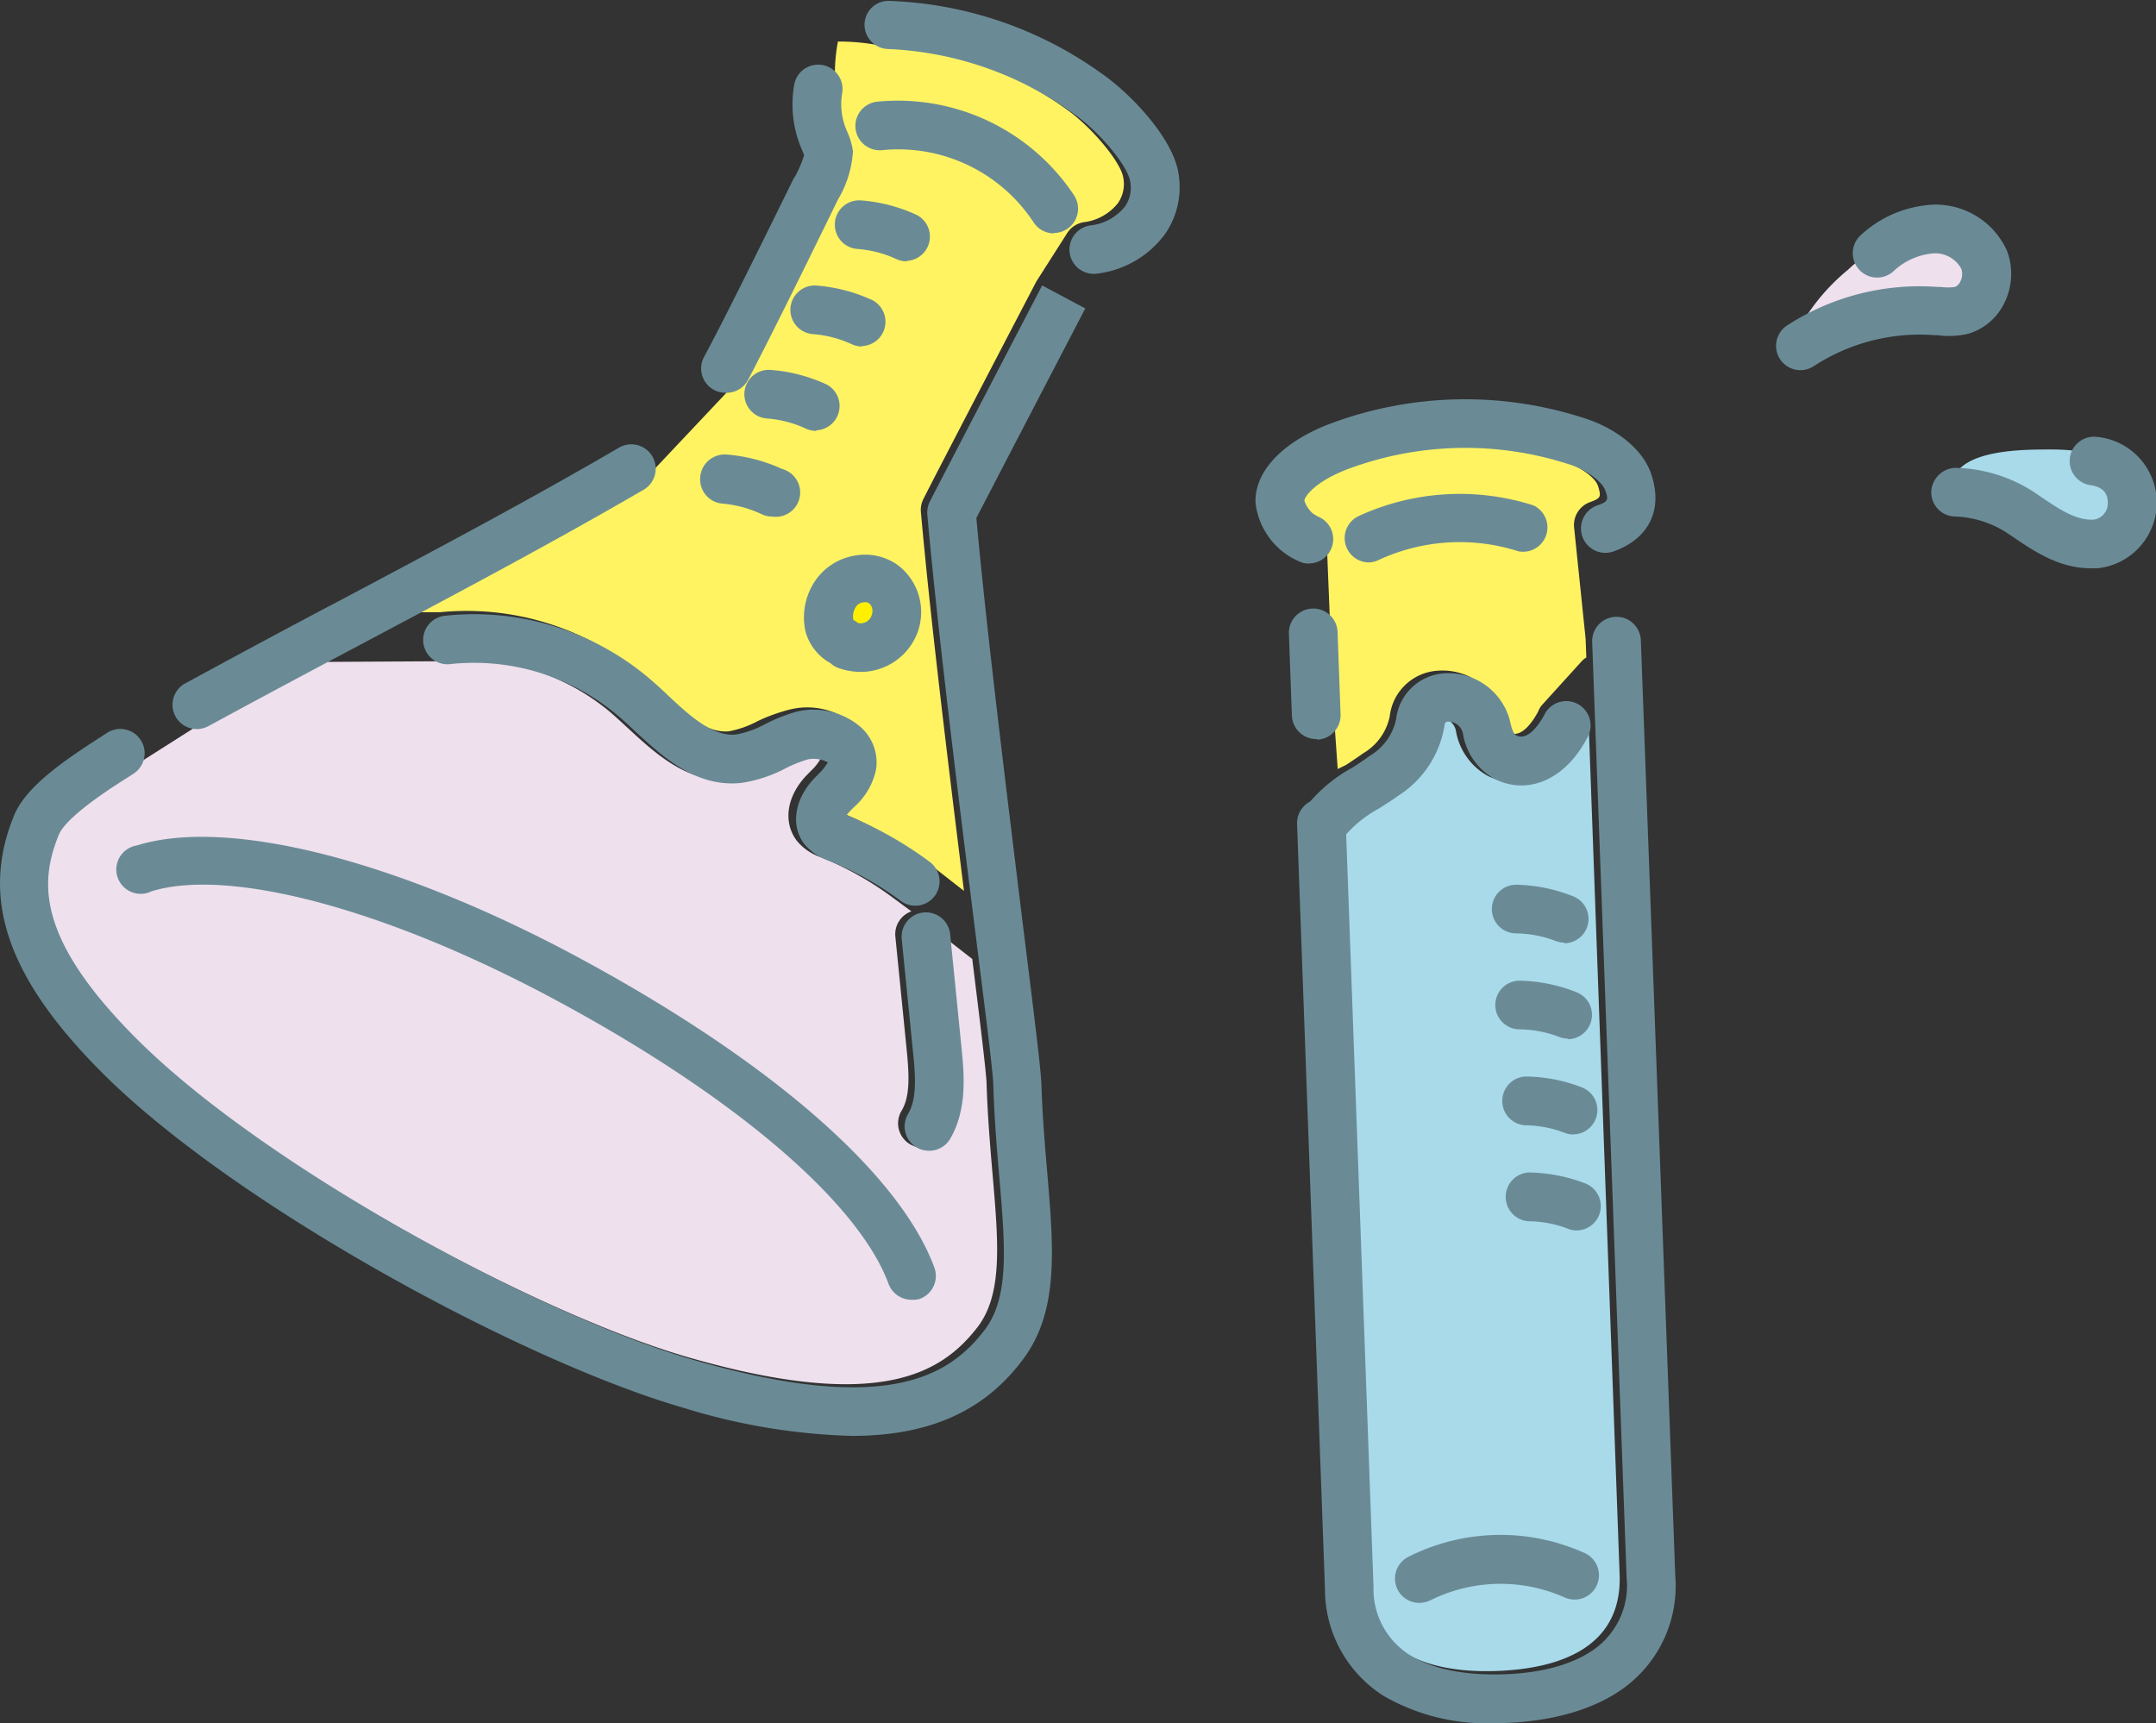 <svg id="レイヤー_1" data-name="レイヤー 1" xmlns="http://www.w3.org/2000/svg" viewBox="0 0 187.83 150.13"><rect x="0" y="0" width="187.83" height="150.13" fill="#333333" stroke="none"/><defs><style>.cls-1{fill:#a8daea;}.cls-2{fill:#efe0ed;}.cls-3{fill:#fff362;}.cls-4{fill:#fff000;}.cls-5{fill:#6a8b96;}</style></defs><path class="cls-1" d="M178.61,39.16c2,0,4.31.19,5.6,1.74a5,5,0,0,1,.94,3.65,3.25,3.25,0,0,1-1.07,2.32c-1.14.86-2.77.3-4-.38-2.58-1.4-5-3.2-7.66-4.34a4.21,4.21,0,0,0-2.32-.23C170.81,39.11,176.41,39.17,178.61,39.16Z"/><path class="cls-2" d="M161,23.5a12.66,12.66,0,0,1,4.86-2.9,6.54,6.54,0,0,1,5.48.71,3.45,3.45,0,0,1,1.61,2.83c-.06,1.63-1.69,2.8-3.29,3.07a20.37,20.37,0,0,1-4.86-.26c-2.95-.22-5.2,1.14-7.93,1.41A17.8,17.8,0,0,1,161,23.5Z"/><path class="cls-3" d="M116.54,67l-.36-5.11-.62-15.31a2.1,2.1,0,0,0-1.51-1.93,2.61,2.61,0,0,1-1-1.31c0-.33.86-1.62,3.62-2.71a28.24,28.24,0,0,1,14.44-1.58,34,34,0,0,1,5.13,1.15c1.24.38,2.75,1.33,3,2.2s.24,1-.7,1.34A2.12,2.12,0,0,0,137.14,46l1,9.67.06,1.61a1.92,1.92,0,0,0-.44.37l-3.5,3.86A2.37,2.37,0,0,0,134,62c-.13.25-1.28,2.41-2.44,1.84-.3-.15-.45-.75-.54-1.11l-.08-.3a5.47,5.47,0,0,0-5.62-4,4.49,4.49,0,0,0-4.25,4,4.87,4.87,0,0,1-2.31,3.2c-.45.33-.95.65-1.47,1Z"/><path class="cls-1" d="M130.41,145.58c-3.42.13-6.25-.45-8.19-1.68a6.76,6.76,0,0,1-3.16-5.93l-2.39-65.63a12.23,12.23,0,0,1,2.84-2.18c.6-.38,1.19-.75,1.71-1.14a8.91,8.91,0,0,0,4-6.06c0-.3.12-.35.34-.37a1.31,1.31,0,0,1,1.28,1.09,5.54,5.54,0,0,0,2.8,3.93c2.89,1.4,6,0,7.94-3.46l.83-.92,2.69,73.94C141.35,143.79,135.42,145.4,130.41,145.58Z"/><path class="cls-3" d="M55.45,42.4a2.23,2.23,0,0,0,.48-.38l8.25-8.75a2,2,0,0,0,.34-.49c1.62-3.17,4.26-8.41,7.67-15.38l.14-.29a9.06,9.06,0,0,0,1.36-4.23,5.47,5.47,0,0,0-.51-1.73l-.1-.24a5.73,5.73,0,0,1-.32-3.09,2.19,2.19,0,0,0,0-.51A15.16,15.16,0,0,1,73,3.62a18.62,18.62,0,0,1,3.43.3,1.65,1.65,0,0,0,.32,0,29.6,29.6,0,0,1,16.2,5.63C95,11,97.58,14,97.85,15.43a2.93,2.93,0,0,1-.45,2.26,4.48,4.48,0,0,1-3,1.67,2.13,2.13,0,0,0-1.46,1l-2.62,4.11-.09.16s-8.87,17-9.78,18.84a2.07,2.07,0,0,0-.22,1.15c.83,9.38,2.45,22.54,3.75,33l-3.53-2.76a31.91,31.91,0,0,0-7.23-4.08h0a1.46,1.46,0,0,1,.2-.25l.37-.39a5.92,5.92,0,0,0,2-3.38,4.11,4.11,0,0,0-1.4-3.65,6.32,6.32,0,0,0-5.52-1.31A15.38,15.38,0,0,0,66,62.83a8.64,8.64,0,0,1-2.48.88c-2,.21-4-1.58-6-3.47-.5-.46-1-.92-1.49-1.35a23.7,23.7,0,0,0-17.7-5.55l-2.76,0C42.41,49.71,49,46.15,55.45,42.4Z"/><path class="cls-2" d="M85.12,115.68c-3.09,3.95-8.48,7.35-25.06,2.6-13.37-3.83-37.56-16.92-48.71-28-8.8-8.78-8.48-13.74-6.83-17.8.61-1.51,4.38-3.94,6-5L17.57,63c3.41-1.85,6.75-3.63,10.05-5.39a1.7,1.7,0,0,0,.31.06l10.51-.06h.22A19.4,19.4,0,0,1,53.23,62.1c.46.4.92.83,1.39,1.26,2.52,2.33,5.38,5,9.32,4.57a12,12,0,0,0,3.83-1.26,12.5,12.5,0,0,1,2-.81,2.57,2.57,0,0,1,1.7.28,4.38,4.38,0,0,1-.8,1l-.47.48c-1.66,1.79-2,4-.79,5.62a4.68,4.68,0,0,0,2.17,1.47,28.56,28.56,0,0,1,6.22,3.51L79.4,79.4A2.11,2.11,0,0,0,78,81.56l1,10c.2,2.09.31,3.94-.46,5.22a2.12,2.12,0,0,0,.74,2.91,2.12,2.12,0,0,0,2.91-.74c1.54-2.58,1.25-5.6,1-7.8l-.91-9.49,2.32,1.81a.33.33,0,0,0,.1.06c.68,5.49,1.22,9.89,1.25,10.86.09,2.87.32,5.54.52,7.9C87,108.4,87.36,112.81,85.12,115.68Z"/><path class="cls-4" d="M73.49,55.29c-.2-.12-.39-.24-.6-.34-.5-.24-.54-.41-.59-.59A4,4,0,0,1,73,51.55a2.54,2.54,0,0,1,1.58-.85,1.79,1.79,0,0,1,1.31.2,2.64,2.64,0,0,1-2.42,4.39Z"/><path class="cls-5" d="M95.3,23.86A2.12,2.12,0,0,1,95,19.64,4.48,4.48,0,0,0,98,18a2.86,2.86,0,0,0,.45-2.25c-.27-1.41-2.81-4.41-4.93-5.85a29.6,29.6,0,0,0-16.2-5.63,2.12,2.12,0,0,1-2-2.19,2.08,2.08,0,0,1,2.18-2A33.68,33.68,0,0,1,95.91,6.36c2.34,1.59,6.1,5.4,6.72,8.54a7.16,7.16,0,0,1-1.14,5.5,8.63,8.63,0,0,1-5.85,3.43A1.87,1.87,0,0,1,95.3,23.86Z"/><path class="cls-5" d="M74.2,125.1a54.37,54.37,0,0,1-14.7-2.46c-13.85-4-38.95-17.55-50.54-29.12C.66,85.24-1.73,78.32,1.2,71.11c1-2.54,4.33-4.82,7.62-6.93l.46-.3a2.12,2.12,0,1,1,2.3,3.56l-.46.3c-1.61,1-5.38,3.46-6,5-1.65,4.06-2,9,6.83,17.81,11.15,11.13,35.34,24.21,48.71,28,16.59,4.75,22,1.35,25.06-2.6,2.24-2.86,1.86-7.28,1.34-13.39-.2-2.36-.43-5-.52-7.91,0-1.15-.78-7.1-1.64-14-1.35-10.79-3.2-25.56-4.11-35.8A2.18,2.18,0,0,1,81,43.71c.92-1.8,9.79-18.84,9.79-18.84l3.76,2s-7.73,14.85-9.49,18.26c.92,10.14,2.72,24.5,4,35,1.07,8.58,1.63,13.11,1.67,14.4.09,2.76.3,5.26.51,7.68.58,6.81,1,12.19-2.22,16.36C85.66,123,80.87,125.1,74.2,125.1Z"/><path class="cls-5" d="M17.17,63.52a2.12,2.12,0,0,1-1-4c4.68-2.54,9.24-5,13.72-7.35C38.27,47.72,46.2,43.51,53.93,39a2.12,2.12,0,0,1,2.14,3.67c-7.81,4.54-15.77,8.77-24.21,13.25-4.46,2.37-9,4.79-13.68,7.33A2.17,2.17,0,0,1,17.17,63.52Z"/><path class="cls-5" d="M63.24,34.22a2.22,2.22,0,0,1-1-.23,2.12,2.12,0,0,1-.92-2.86C63,28,65.59,22.79,69,15.84l.13-.26v0h0l.2-.32a11,11,0,0,0,.73-1.74l-.17-.41-.13-.31a9.91,9.91,0,0,1-.57-5.41,2.12,2.12,0,1,1,4.18.73,5.71,5.71,0,0,0,.33,3.09l.1.25a6,6,0,0,1,.51,1.73A9.3,9.3,0,0,1,73,17.39l-.15.31c-3.42,7-6,12.2-7.66,15.36A2.12,2.12,0,0,1,63.24,34.22Zm6.84-20.85Z"/><path class="cls-5" d="M91.8,20.33a2.1,2.1,0,0,1-1.78-1,14.11,14.11,0,0,0-13.14-6.25,2.12,2.12,0,0,1-.47-4.22,18.41,18.41,0,0,1,17.17,8.17,2.12,2.12,0,0,1-1.78,3.27Z"/><path class="cls-5" d="M79.75,78.91a2.1,2.1,0,0,1-1.27-.42A27.7,27.7,0,0,0,72.23,75a4.81,4.81,0,0,1-2.17-1.48c-1.18-1.57-.86-3.82.8-5.62l.46-.48a4.38,4.38,0,0,0,.8-1,2.65,2.65,0,0,0-1.7-.27,11.2,11.2,0,0,0-2,.8,12.07,12.07,0,0,1-3.83,1.26c-3.94.42-6.8-2.23-9.33-4.57-.46-.43-.92-.86-1.38-1.25a19.38,19.38,0,0,0-14.57-4.54,2.12,2.12,0,1,1-.47-4.21,23.59,23.59,0,0,1,17.81,5.54c.5.43,1,.88,1.49,1.35,2,1.89,4,3.68,6,3.46a8.54,8.54,0,0,0,2.48-.88A14.53,14.53,0,0,1,69.41,62a6.3,6.3,0,0,1,5.52,1.3A4.13,4.13,0,0,1,76.33,67a6,6,0,0,1-2,3.38l-.37.39a2,2,0,0,0-.2.25l0,0A32.71,32.71,0,0,1,81,75.09a2.12,2.12,0,0,1-1.28,3.82Z"/><path class="cls-5" d="M75,58.54a6,6,0,0,1-1.9-.32,2.07,2.07,0,0,1-.76-.45A4.5,4.5,0,0,1,70.17,55a5.69,5.69,0,0,1,1-4.61,5.21,5.21,0,0,1,3.39-2,4.92,4.92,0,0,1,3.68.86,5.14,5.14,0,0,1,1.73,5.76A5.3,5.3,0,0,1,75,58.54Zm-.22-4.26a1,1,0,0,0,1.17-.72.92.92,0,0,0-.23-1,.69.69,0,0,0-.51-.08.89.89,0,0,0-.6.33,1.46,1.46,0,0,0-.28,1.08c0,.07,0,.14.22.23A1.71,1.71,0,0,1,74.74,54.28Z"/><path class="cls-5" d="M79.41,113.24a2.13,2.13,0,0,1-2-1.39c-2.65-7.16-13.54-16.43-29.12-24.79C33.72,79.24,20,75.55,13.18,77.66a2.12,2.12,0,1,1-1.26-4c7.91-2.47,22.62,1.25,38.38,9.71,16.72,9,28.06,18.83,31.1,27.06a2.13,2.13,0,0,1-1.26,2.73A2.08,2.08,0,0,1,79.41,113.24Z"/><path class="cls-5" d="M79,22.77a2.16,2.16,0,0,1-.89-.19,9.89,9.89,0,0,0-3.41-.89A2.12,2.12,0,1,1,75,17.46a14,14,0,0,1,4.87,1.27,2.12,2.12,0,0,1-.89,4Z"/><path class="cls-5" d="M75.11,30.19a2.12,2.12,0,0,1-.88-.19,9.89,9.89,0,0,0-3.41-.89,2.12,2.12,0,1,1,.32-4.23A14.21,14.21,0,0,1,76,26.15a2.12,2.12,0,0,1-.9,4Z"/><path class="cls-5" d="M71.11,37.54a2.16,2.16,0,0,1-.89-.19,9.78,9.78,0,0,0-3.41-.89,2.12,2.12,0,0,1,.32-4.23A14.08,14.08,0,0,1,72,33.49a2.12,2.12,0,0,1-.89,4Z"/><path class="cls-5" d="M67.25,45a2,2,0,0,1-.89-.2A10.1,10.1,0,0,0,63,43.88a2.12,2.12,0,0,1-2-2.28,2.14,2.14,0,0,1,2.27-2,14.19,14.19,0,0,1,4.87,1.26A2.12,2.12,0,0,1,67.25,45Z"/><path class="cls-5" d="M136.31,82.13a2.27,2.27,0,0,1-.76-.14,10,10,0,0,0-3.46-.67,2.12,2.12,0,0,1,0-4.24h0a14.17,14.17,0,0,1,4.94,1,2.12,2.12,0,0,1-.77,4.1Z"/><path class="cls-5" d="M136.62,90.49a2.18,2.18,0,0,1-.76-.14,10,10,0,0,0-3.47-.67,2.12,2.12,0,0,1,0-4.24h0a14.12,14.12,0,0,1,4.94,1,2.12,2.12,0,0,1-.76,4.1Z"/><path class="cls-5" d="M137.08,98.84a2,2,0,0,1-.76-.14,9.75,9.75,0,0,0-3.46-.66,2.13,2.13,0,0,1,0-4.25h0a13.89,13.89,0,0,1,4.94.94,2.12,2.12,0,0,1-.76,4.1Z"/><path class="cls-5" d="M137.38,107.2a2,2,0,0,1-.76-.14,9.75,9.75,0,0,0-3.46-.66,2.13,2.13,0,0,1,0-4.25h0a14.17,14.17,0,0,1,4.94.95,2.12,2.12,0,0,1-.77,4.1Z"/><path class="cls-5" d="M130.15,150.13a17.93,17.93,0,0,1-9.58-2.36,11,11,0,0,1-5.14-9.36L113,71.79a2.12,2.12,0,1,1,4.24-.15l2.42,66.61a6.78,6.78,0,0,0,3.16,5.94c1.94,1.22,4.77,1.79,8.19,1.68s6.18-.91,8-2.27a6.8,6.8,0,0,0,2.7-6.15l-3-81.51a2.12,2.12,0,0,1,4.24-.16l3,81.52a11,11,0,0,1-4.41,9.71c-2.53,1.87-6.12,2.94-10.39,3.1Z"/><path class="cls-5" d="M80.93,100.26a2.16,2.16,0,0,1-1.09-.3,2.13,2.13,0,0,1-.73-2.91c.76-1.28.66-3.12.45-5.22l-1-10a2.12,2.12,0,1,1,4.22-.41l1,10c.21,2.2.5,5.21-1,7.8A2.13,2.13,0,0,1,80.93,100.26Z"/><path class="cls-5" d="M114.05,49.1a2.11,2.11,0,0,1-.6-.08,6.34,6.34,0,0,1-4.07-5.23c-.09-2.66,2.26-5.21,6.31-6.8a33.52,33.52,0,0,1,22.38-.54c2.15.67,5,2.36,5.81,4.94,1,3.06-.24,5.55-3.3,6.65a2.12,2.12,0,1,1-1.44-4c1-.34,1-.52.7-1.34s-1.79-1.82-3-2.2a29.26,29.26,0,0,0-19.58.43c-2.76,1.09-3.63,2.37-3.62,2.7a2.54,2.54,0,0,0,1,1.31,2.12,2.12,0,0,1-.62,4.15Z"/><path class="cls-5" d="M115.33,73.83a2,2,0,0,1-1.15-.34,2.11,2.11,0,0,1-.63-2.93,13.39,13.39,0,0,1,4.3-3.7c.52-.33,1-.65,1.47-1a4.87,4.87,0,0,0,2.31-3.2,4.51,4.51,0,0,1,4.25-4,5.54,5.54,0,0,1,5.63,4l.07.3c.09.36.24,1,.54,1.12,1.17.57,2.32-1.6,2.44-1.84a2.12,2.12,0,1,1,3.78,1.93c-1.87,3.66-5.11,5.16-8.08,3.72a5.51,5.51,0,0,1-2.8-3.93,1.29,1.29,0,0,0-1.27-1.09c-.23,0-.31.07-.35.37a8.93,8.93,0,0,1-4,6.07c-.52.38-1.11.75-1.71,1.13a10.56,10.56,0,0,0-3,2.42A2.11,2.11,0,0,1,115.33,73.83Z"/><path class="cls-5" d="M114.67,64.39a2.13,2.13,0,0,1-2.12-2l-.26-7.17a2.12,2.12,0,0,1,4.24-.16l.26,7.18a2.12,2.12,0,0,1-2,2.2Z"/><path class="cls-5" d="M119.28,49a2.12,2.12,0,0,1-.89-4.05,21.07,21.07,0,0,1,15.2-.92,2.12,2.12,0,0,1-1.31,4,16.78,16.78,0,0,0-12.11.73A2.17,2.17,0,0,1,119.28,49Z"/><path class="cls-5" d="M123.67,139.65a2.12,2.12,0,0,1-1-4,17.79,17.79,0,0,1,15.39-.34,2.12,2.12,0,1,1-1.76,3.86,13.73,13.73,0,0,0-11.7.26A2.23,2.23,0,0,1,123.67,139.65Z"/><path class="cls-5" d="M156.86,32.25a2.12,2.12,0,0,1-1.16-3.9A21.19,21.19,0,0,1,168.8,25l.29,0a4.52,4.52,0,0,0,1.22,0,.86.86,0,0,0,.47-.47,1.41,1.41,0,0,0,.09-1.11,2.59,2.59,0,0,0-2.38-1.35h0a5.76,5.76,0,0,0-3.56,1.59,2.12,2.12,0,1,1-2.79-3.2,10,10,0,0,1,6.3-2.63,6.82,6.82,0,0,1,6.4,4,5.69,5.69,0,0,1-.24,4.6,5.07,5.07,0,0,1-3.18,2.66,7.36,7.36,0,0,1-2.65.11l-.27,0A16.87,16.87,0,0,0,158,31.91,2.13,2.13,0,0,1,156.86,32.25Z"/><path class="cls-5" d="M182.15,49.51c-2.81,0-5-1.52-7-2.88l-.18-.12A8.82,8.82,0,0,0,170.31,45a2.11,2.11,0,0,1-2.06-2.17,2.18,2.18,0,0,1,2.17-2.07,13.06,13.06,0,0,1,7,2.26l.19.13c1.74,1.19,3.25,2.22,4.82,2.12a1.43,1.43,0,0,0,1.2-1.47c0-.87-.47-1.38-1.5-1.53a2.12,2.12,0,0,1,.6-4.2,5.75,5.75,0,0,1,0,11.44Z"/></svg>